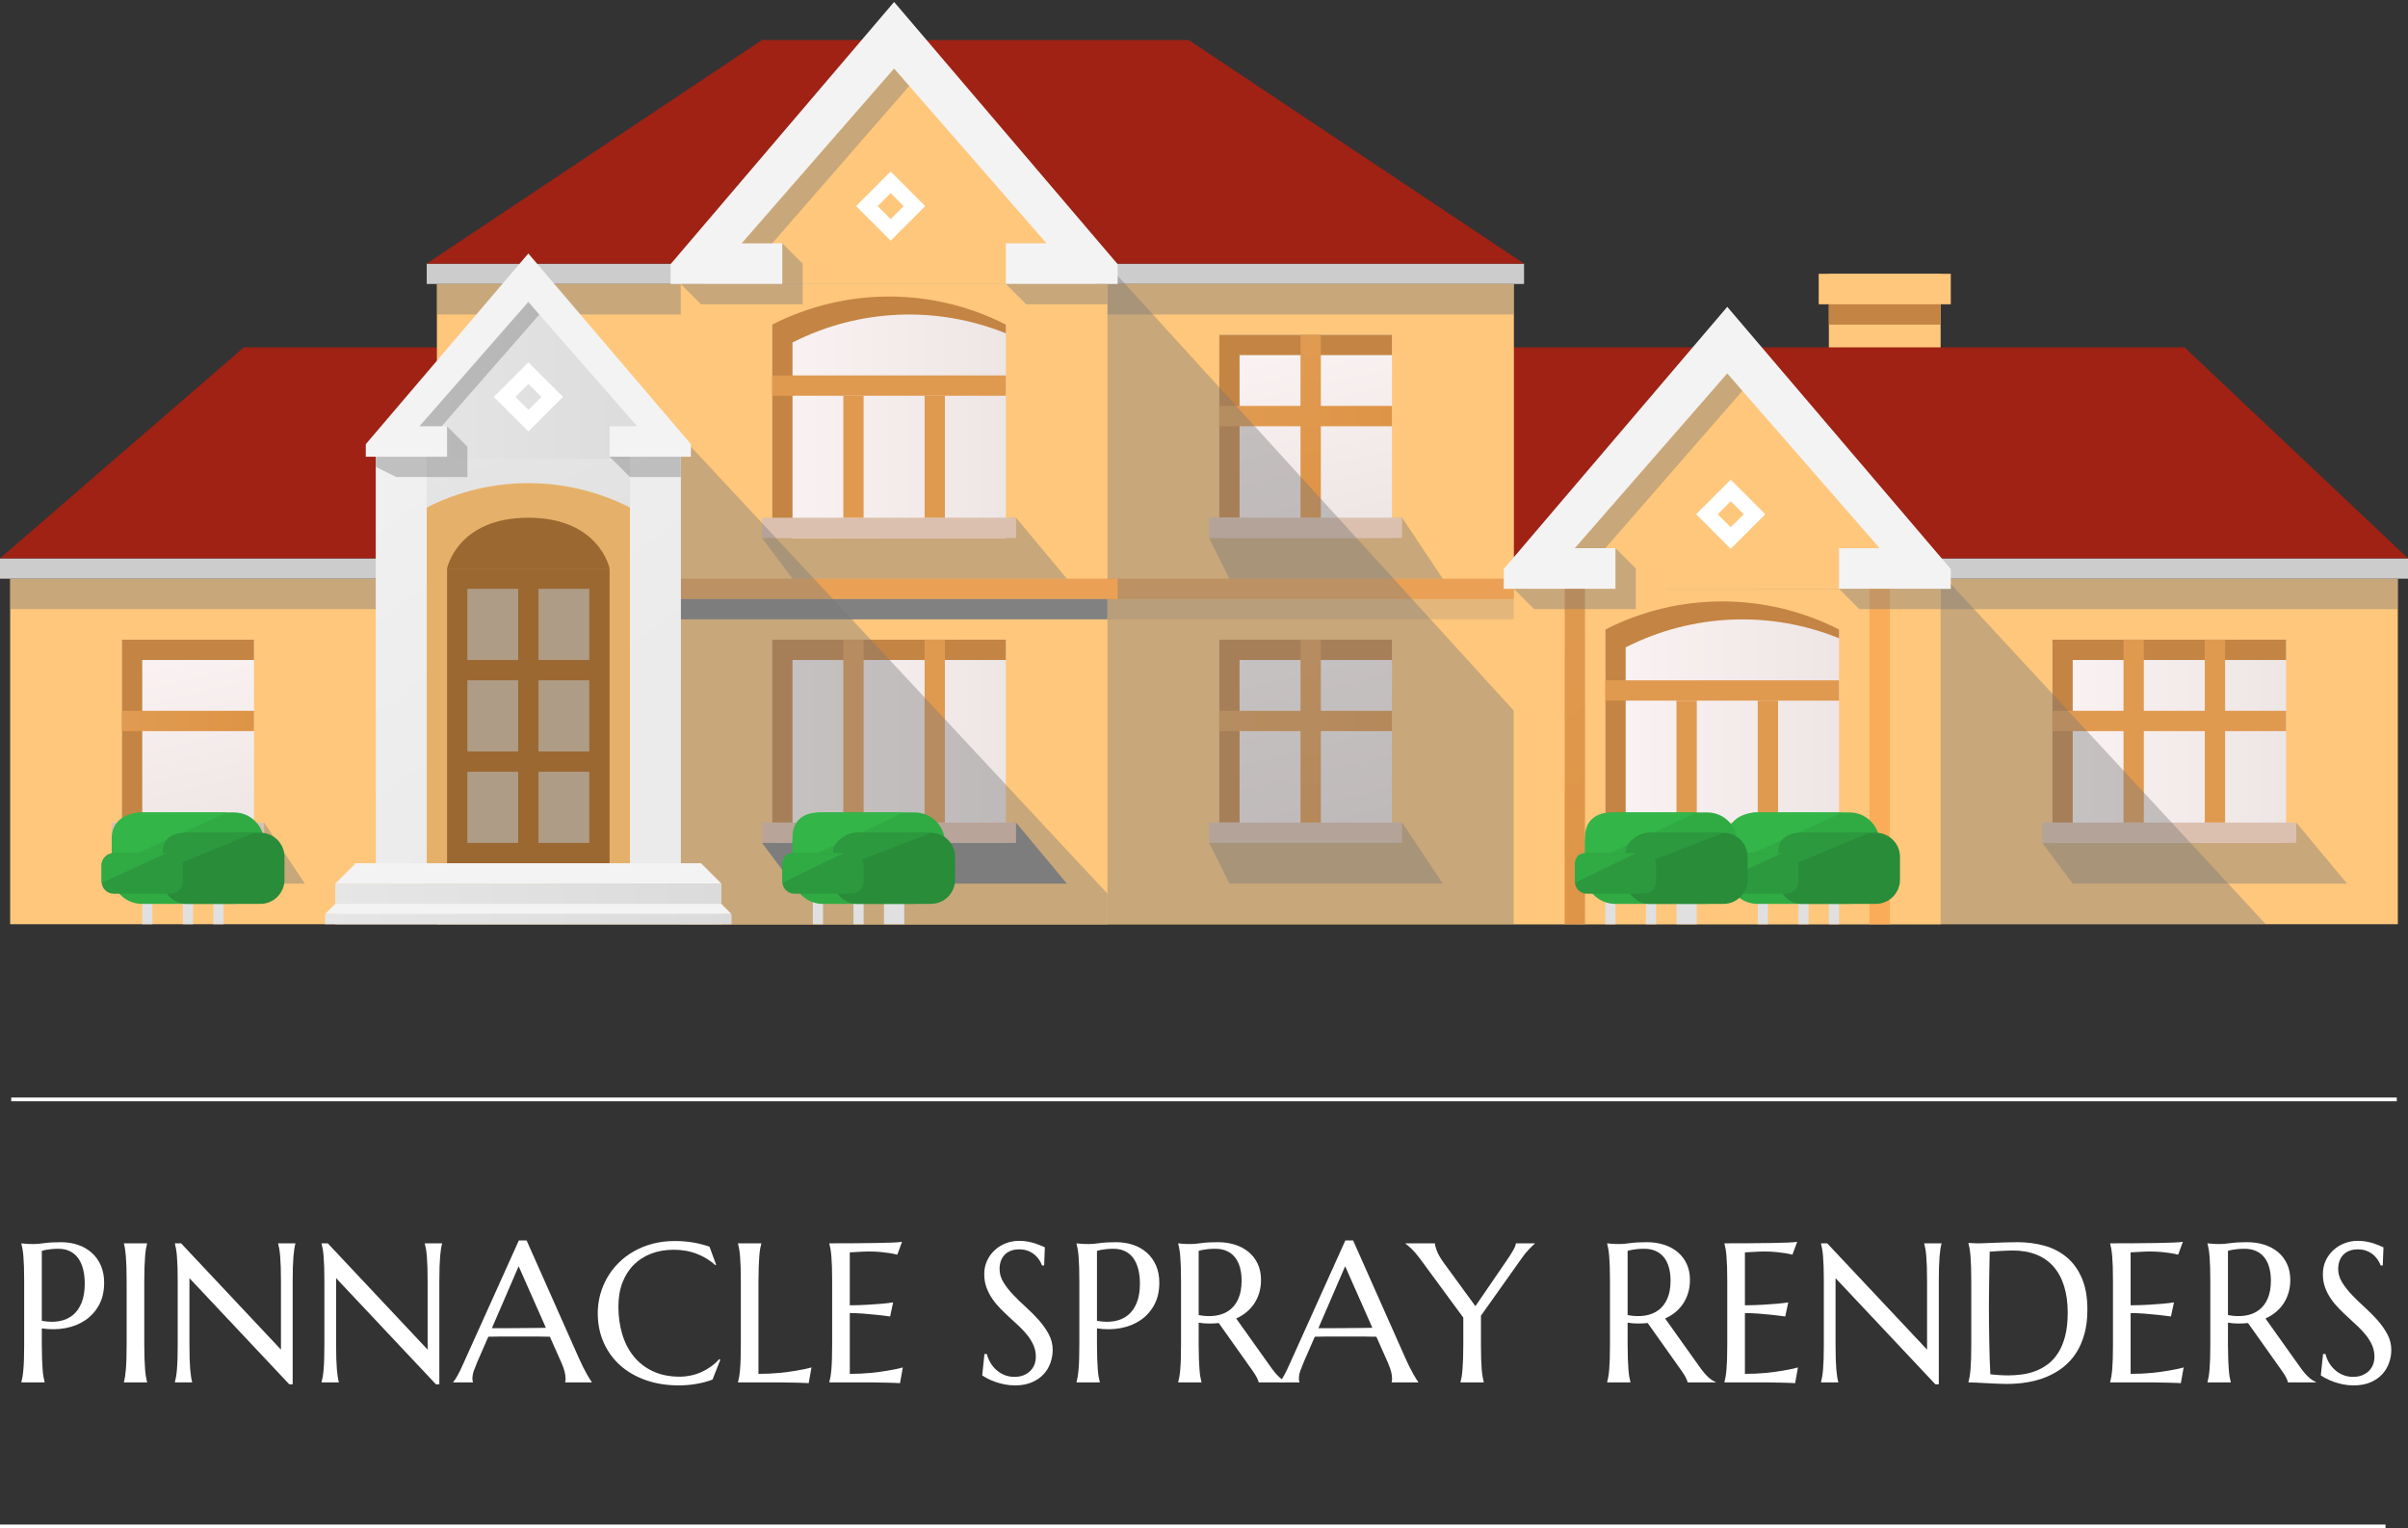 <?xml version="1.0" encoding="utf-8"?>
<!-- Generator: Adobe Illustrator 15.0.2, SVG Export Plug-In  -->
<!DOCTYPE svg PUBLIC "-//W3C//DTD SVG 1.1//EN" "http://www.w3.org/Graphics/SVG/1.1/DTD/svg11.dtd">
<svg version="1.1"
	 xmlns="http://www.w3.org/2000/svg" xmlns:xlink="http://www.w3.org/1999/xlink" xmlns:a="http://ns.adobe.com/AdobeSVGViewerExtensions/3.0/"
	 x="0px" y="0px" width="643px" height="408px" viewBox="72 53 643 408" enable-background="new 72 53 643 408"
	 xml:space="preserve">
<rect x="72" y="53" width="643" height="408" fill="#333333" stroke="none"/>
<defs>
</defs>
<rect x="1" y="1" display="none" fill="#CCCCCC" stroke="#FFFFFF" stroke-width="2" stroke-miterlimit="10" width="800" height="567"/>
<rect x="560.354" y="126.094" fill="#FEC77C" width="29.844" height="40.696"/>
<rect x="557.642" y="126.094" fill="#FEC77C" width="35.27" height="8.139"/>
<rect x="560.354" y="134.233" fill="#C48443" width="29.844" height="5.426"/>
<rect x="74.713" y="207.486" fill="#FEC77C" width="637.574" height="92.244"/>
<rect x="72" y="202.061" fill="#CCCCCC" width="643" height="5.426"/>
<polygon fill="#9F2214" points="715,202.061 72,202.061 137.114,145.734 655.313,145.734 "/>
<polygon opacity="0.4" fill="#7A7A7A" points="259.203,212.912 242.924,212.912 232.072,215.625 74.713,215.625 74.713,207.486 
	232.072,207.486 232.072,207.486 253.776,207.486 253.776,199.347 259.203,204.773 "/>
<rect x="516.945" y="207.486" opacity="0.4" fill="#7A7A7A" width="195.342" height="8.139"/>
<rect x="185.949" y="123.381" fill="#CCCCCC" width="293.013" height="5.426"/>
<rect x="188.663" y="128.807" fill="#FEC77C" width="287.586" height="170.923"/>
<polygon fill="#9F2214" points="478.962,123.381 185.949,123.381 275.481,63.693 389.43,63.693 "/>
<polygon opacity="0.4" fill="#7A7A7A" points="188.663,128.807 362.3,128.807 362.3,128.807 476.249,128.807 476.249,136.946 
	362.3,136.946 351.447,134.233 253.776,136.946 188.663,136.946 "/>
<rect x="362.3" y="207.486" fill="#EAA155" width="116.662" height="5.426"/>
<rect x="359.586" y="212.912" opacity="0.2" fill="#7A7A7A" width="116.663" height="5.427"/>
<linearGradient id="SVGID_1_" gradientUnits="userSpaceOnUse" x1="414.322" y1="142.82" x2="427.047" y2="196.64">
	<stop  offset="0" style="stop-color:#FBF3F3"/>
	<stop  offset="1" style="stop-color:#EEE5E5"/>
</linearGradient>
<rect x="397.569" y="142.372" fill="url(#SVGID_1_)" width="46.123" height="54.262"/>
<polygon opacity="0.4" fill="#7A7A7A" points="394.856,196.634 400.282,207.486 457.258,207.486 446.405,191.208 "/>
<polygon fill="#C48443" points="443.692,142.372 402.996,142.372 397.569,142.372 397.569,147.798 397.569,191.208 402.996,191.208 
	402.996,147.798 443.692,147.798 "/>
<rect x="394.856" y="191.208" fill="#DBC0AF" width="51.549" height="5.426"/>
<linearGradient id="SVGID_2_" gradientUnits="userSpaceOnUse" x1="397.569" y1="164.077" x2="443.692" y2="164.077">
	<stop  offset="0" style="stop-color:#E09B52"/>
	<stop  offset="1" style="stop-color:#DE9446"/>
</linearGradient>
<rect x="397.569" y="161.364" fill="url(#SVGID_2_)" width="46.123" height="5.426"/>
<linearGradient id="SVGID_3_" gradientUnits="userSpaceOnUse" x1="-913.628" y1="-667.987" x2="-864.792" y2="-667.987" gradientTransform="matrix(0 1 -1 0 -246 1056)">
	<stop  offset="0" style="stop-color:#E09B52"/>
	<stop  offset="1" style="stop-color:#DE9446"/>
</linearGradient>
<rect x="419.274" y="142.372" fill="url(#SVGID_3_)" width="5.426" height="48.836"/>
<linearGradient id="SVGID_4_" gradientUnits="userSpaceOnUse" x1="414.322" y1="224.212" x2="427.047" y2="278.032">
	<stop  offset="0" style="stop-color:#FBF3F3"/>
	<stop  offset="1" style="stop-color:#EEE5E5"/>
</linearGradient>
<rect x="397.569" y="223.765" fill="url(#SVGID_4_)" width="46.123" height="54.262"/>
<polygon opacity="0.4" fill="#7A7A7A" points="394.856,278.026 400.282,288.879 457.258,288.879 446.405,272.601 "/>
<polygon fill="#C48443" points="443.692,223.765 402.996,223.765 397.569,223.765 397.569,229.19 397.569,272.601 402.996,272.601 
	402.996,229.19 443.692,229.19 "/>
<rect x="394.856" y="272.601" fill="#DBC0AF" width="51.549" height="5.426"/>
<linearGradient id="SVGID_5_" gradientUnits="userSpaceOnUse" x1="397.569" y1="245.469" x2="443.692" y2="245.469">
	<stop  offset="0" style="stop-color:#E09B52"/>
	<stop  offset="1" style="stop-color:#DE9446"/>
</linearGradient>
<rect x="397.569" y="242.756" fill="url(#SVGID_5_)" width="46.123" height="5.427"/>
<linearGradient id="SVGID_6_" gradientUnits="userSpaceOnUse" x1="-832.235" y1="-667.987" x2="-783.399" y2="-667.987" gradientTransform="matrix(0 1 -1 0 -246 1056)">
	<stop  offset="0" style="stop-color:#E09B52"/>
	<stop  offset="1" style="stop-color:#DE9446"/>
</linearGradient>
<rect x="419.274" y="223.765" fill="url(#SVGID_6_)" width="5.426" height="48.836"/>
<polygon opacity="0.4" fill="#7A7A7A" points="365.013,120.667 476.249,242.756 476.249,299.73 365.013,299.73 "/>
<rect x="253.776" y="128.807" fill="#FEC77C" width="113.949" height="170.923"/>
<rect x="253.776" y="207.486" fill="#EAA155" width="116.663" height="5.426"/>
<rect x="251.063" y="212.912" fill="#818181" width="116.662" height="5.427"/>
<polygon fill="#FEC77C" points="259.203,128.807 365.013,128.807 310.751,69.119 "/>
<polygon fill="#F3F3F3" points="340.595,128.807 370.439,128.807 370.439,123.521 310.751,53.519 251.063,123.521 251.063,128.807 
	280.907,128.807 280.907,117.955 270.055,117.955 310.751,71.305 351.447,117.955 340.595,117.955 "/>
<polygon opacity="0.4" fill="#7A7A7A" points="270.055,117.955 278.194,117.955 314.773,75.96 310.751,71.305 "/>
<polygon opacity="0.4" fill="#7A7A7A" points="275.481,196.634 283.62,207.486 356.874,207.486 343.308,191.208 "/>
<linearGradient id="SVGID_7_" gradientUnits="userSpaceOnUse" x1="278.194" y1="165.297" x2="340.595" y2="165.297">
	<stop  offset="0" style="stop-color:#FBF3F3"/>
	<stop  offset="1" style="stop-color:#EEE5E5"/>
</linearGradient>
<path fill="url(#SVGID_7_)" d="M340.595,196.634c-20.8,0-41.601,0-62.4,0c0-18.991,0-37.983,0-56.975
	c20.107-7.599,42.293-7.599,62.4,0C340.595,158.651,340.595,177.643,340.595,196.634z"/>
<path fill="#C48443" d="M283.62,144.436c17.823-9.08,38.611-9.875,56.975-2.442c0-0.776,0-1.556,0-2.334
	c-19.601-9.989-42.8-9.989-62.4,0c0,18.992,0,37.983,0,56.975c1.81,0,3.616,0,5.426,0C283.62,179.234,283.62,161.835,283.62,144.436
	z"/>
<rect x="275.481" y="191.208" fill="#DBC0AF" width="67.827" height="5.426"/>
<rect x="278.194" y="153.225" fill="#E09A50" width="62.4" height="5.426"/>
<rect x="297.186" y="158.651" fill="#E09A50" width="5.426" height="32.557"/>
<rect x="318.89" y="158.651" fill="#E09A50" width="5.426" height="32.557"/>
<polygon fill="#818181" points="275.481,278.026 283.62,288.879 356.874,288.879 343.308,272.601 "/>
<linearGradient id="SVGID_8_" gradientUnits="userSpaceOnUse" x1="278.194" y1="250.895" x2="340.595" y2="250.895">
	<stop  offset="0" style="stop-color:#FBF3F3"/>
	<stop  offset="1" style="stop-color:#EEE5E5"/>
</linearGradient>
<rect x="278.194" y="223.765" fill="url(#SVGID_8_)" width="62.4" height="54.262"/>
<rect x="275.481" y="272.601" fill="#E2C2AE" width="67.827" height="5.426"/>
<polygon fill="#C48443" points="340.595,223.765 283.62,223.765 278.194,223.765 278.194,229.19 278.194,272.601 283.62,272.601 
	283.62,229.19 340.595,229.19 "/>
<rect x="297.186" y="223.765" fill="#E09A50" width="5.426" height="48.836"/>
<rect x="318.89" y="223.765" fill="#E09A50" width="5.426" height="48.836"/>
<polygon opacity="0.4" fill="#7A7A7A" points="617.329,278.026 625.469,288.879 698.722,288.879 685.156,272.601 "/>
<linearGradient id="SVGID_9_" gradientUnits="userSpaceOnUse" x1="620.042" y1="250.895" x2="682.443" y2="250.895">
	<stop  offset="0" style="stop-color:#FBF3F3"/>
	<stop  offset="1" style="stop-color:#EEE5E5"/>
</linearGradient>
<rect x="620.042" y="223.765" fill="url(#SVGID_9_)" width="62.401" height="54.262"/>
<rect x="617.329" y="272.601" fill="#DBC0AF" width="67.827" height="5.426"/>
<polygon fill="#C48443" points="682.443,223.765 625.469,223.765 620.042,223.765 620.042,229.19 620.042,272.601 625.469,272.601 
	625.469,229.19 682.443,229.19 "/>
<rect x="639.034" y="223.765" fill="#E09A50" width="5.426" height="48.836"/>
<rect x="620.042" y="242.756" fill="#E09A50" width="62.401" height="5.427"/>
<rect x="660.738" y="223.765" fill="#E09A50" width="5.426" height="48.836"/>
<polygon opacity="0.4" fill="#7A7A7A" points="253.776,128.807 259.203,134.233 286.333,134.233 286.333,123.381 280.907,117.955 
	280.907,128.807 "/>
<polygon opacity="0.4" fill="#7A7A7A" points="340.595,128.807 346.021,134.233 367.726,134.233 367.726,128.807 "/>
<polygon opacity="0.4" fill="#7A7A7A" points="541.363,299.73 541.363,153.225 677.017,299.73 "/>
<rect x="476.249" y="210.199" fill="#FEC77C" width="113.949" height="89.531"/>
<polygon fill="#FEC77C" points="481.675,210.199 587.485,210.199 533.224,150.512 "/>
<polygon fill="#F3F3F3" points="563.067,210.199 592.911,210.199 592.911,204.914 533.224,134.911 473.536,204.914 473.536,210.199 
	503.38,210.199 503.38,199.347 492.527,199.347 533.224,152.697 573.92,199.347 563.067,199.347 "/>
<linearGradient id="SVGID_10_" gradientUnits="userSpaceOnUse" x1="455.508" y1="206.138" x2="518.189" y2="288.812">
	<stop  offset="0" style="stop-color:#E09B52"/>
	<stop  offset="1" style="stop-color:#DE9446"/>
</linearGradient>
<rect x="489.814" y="210.199" fill="url(#SVGID_10_)" width="5.426" height="89.531"/>
<rect x="571.207" y="210.199" fill="#FAAC59" width="5.426" height="89.531"/>
<polygon opacity="0.4" fill="#7A7A7A" points="497.953,278.026 506.093,288.879 579.346,288.879 565.78,272.601 "/>
<polygon opacity="0.4" fill="#7A7A7A" points="492.527,199.347 500.667,199.347 537.245,157.353 533.224,152.697 "/>
<linearGradient id="SVGID_11_" gradientUnits="userSpaceOnUse" x1="500.667" y1="246.69" x2="563.067" y2="246.69">
	<stop  offset="0" style="stop-color:#FBF3F3"/>
	<stop  offset="1" style="stop-color:#EEE5E5"/>
</linearGradient>
<path fill="url(#SVGID_11_)" d="M563.067,278.026c-20.799,0-41.603,0-62.4,0c0-18.991,0-37.983,0-56.975
	c20.106-7.599,42.294-7.599,62.4,0C563.067,240.043,563.067,259.035,563.067,278.026z"/>
<path fill="#C48443" d="M506.093,225.829c17.823-9.08,38.611-9.875,56.975-2.443c0-0.776,0-1.556,0-2.334
	c-19.601-9.988-42.8-9.988-62.4,0c0,18.991,0,37.983,0,56.975c1.81,0,3.616,0,5.426,0
	C506.093,260.627,506.093,243.228,506.093,225.829z"/>
<rect x="497.953" y="272.601" fill="#DBC0AF" width="67.827" height="5.426"/>
<rect x="500.667" y="234.617" fill="#E09A50" width="62.4" height="5.426"/>
<rect x="519.658" y="240.043" fill="#E09A50" width="5.426" height="32.558"/>
<rect x="541.363" y="240.043" fill="#E09A50" width="5.426" height="32.558"/>
<polygon opacity="0.4" fill="#7A7A7A" points="476.249,210.199 481.675,215.625 508.806,215.625 508.806,204.773 503.38,199.347 
	503.38,210.199 "/>
<polygon opacity="0.4" fill="#7A7A7A" points="563.067,210.199 568.494,215.625 590.198,215.625 590.198,210.199 "/>
<polygon opacity="0.4" fill="#7A7A7A" points="218.845,131.859 367.726,291.592 367.726,299.73 218.506,299.73 "/>
<linearGradient id="SVGID_12_" gradientUnits="userSpaceOnUse" x1="190.269" y1="165.127" x2="229.285" y2="271.334">
	<stop  offset="0" style="stop-color:#E6E6E6"/>
	<stop  offset="1" style="stop-color:#DBDBDB"/>
</linearGradient>
<rect x="172.384" y="170.989" fill="url(#SVGID_12_)" width="81.393" height="112.463"/>
<linearGradient id="SVGID_13_" gradientUnits="userSpaceOnUse" x1="175.097" y1="152.16" x2="251.064" y2="152.16">
	<stop  offset="0" style="stop-color:#E6E6E6"/>
	<stop  offset="1" style="stop-color:#DBDBDB"/>
</linearGradient>
<polygon fill="url(#SVGID_13_)" points="175.097,175.512 251.063,175.512 213.08,128.807 "/>
<path fill="#FEC77C" d="M240.211,283.452c-18.087,0-36.175,0-54.262,0c0-31.653,0-63.304,0-94.957
	c17.044-8.686,37.218-8.686,54.262,0C240.211,220.148,240.211,251.799,240.211,283.452z"/>
<polygon fill="#F3F3F3" points="234.785,174.929 256.489,174.929 256.489,171.578 213.08,120.667 169.671,171.578 169.671,174.929 
	191.375,174.929 191.375,166.79 184.019,166.79 213.08,133.603 242.143,166.79 234.785,166.79 "/>
<polygon opacity="0.4" fill="#7A7A7A" points="184.019,166.79 189.915,166.79 216.005,136.988 213.08,133.603 "/>
<rect x="191.375" y="204.773" fill="#A8713A" width="43.409" height="78.679"/>
<rect x="196.802" y="210.199" fill="#BDAE9D" width="13.565" height="18.991"/>
<rect x="215.793" y="210.199" fill="#BDAE9D" width="13.565" height="18.991"/>
<rect x="196.802" y="234.617" fill="#BDAE9D" width="13.565" height="18.991"/>
<rect x="215.793" y="234.617" fill="#BDAE9D" width="13.565" height="18.991"/>
<rect x="196.802" y="259.035" fill="#BDAE9D" width="13.565" height="18.991"/>
<rect x="215.793" y="259.035" fill="#BDAE9D" width="13.565" height="18.991"/>
<linearGradient id="SVGID_14_" gradientUnits="userSpaceOnUse" x1="132.201" y1="167.244" x2="211.724" y2="272.133">
	<stop  offset="0" style="stop-color:#F2F2F2"/>
	<stop  offset="1" style="stop-color:#EBEBEB"/>
</linearGradient>
<rect x="172.384" y="174.929" fill="url(#SVGID_14_)" width="13.565" height="108.523"/>
<polygon opacity="0.4" fill="#7A7A7A" points="172.384,174.929 180.523,174.929 191.375,174.929 191.375,166.79 196.802,172.216 
	196.802,180.355 177.81,180.355 172.384,177.643 "/>
<linearGradient id="SVGID_15_" gradientUnits="userSpaceOnUse" x1="168.868" y1="126.144" x2="248.388" y2="231.03">
	<stop  offset="0" style="stop-color:#F2F2F2"/>
	<stop  offset="1" style="stop-color:#EBEBEB"/>
</linearGradient>
<rect x="240.211" y="174.929" fill="url(#SVGID_15_)" width="13.565" height="108.523"/>
<linearGradient id="SVGID_16_" gradientUnits="userSpaceOnUse" x1="161.532" y1="294.305" x2="264.629" y2="294.305">
	<stop  offset="0" style="stop-color:#E6E6E6"/>
	<stop  offset="1" style="stop-color:#DBDBDB"/>
</linearGradient>
<rect x="161.532" y="288.879" fill="url(#SVGID_16_)" width="103.097" height="10.852"/>
<polygon fill="#F3F3F3" points="264.629,288.879 161.532,288.879 166.958,283.452 259.203,283.452 "/>
<polygon fill="#F3F3F3" points="267.342,297.018 158.818,297.018 161.532,294.305 264.629,294.305 "/>
<linearGradient id="SVGID_17_" gradientUnits="userSpaceOnUse" x1="158.818" y1="298.374" x2="267.342" y2="298.374">
	<stop  offset="0" style="stop-color:#E6E6E6"/>
	<stop  offset="1" style="stop-color:#DBDBDB"/>
</linearGradient>
<rect x="158.818" y="297.018" fill="url(#SVGID_17_)" width="108.523" height="2.713"/>
<path fill="#FFFFFF" d="M213.099,168.181l-9.228-9.229l9.228-9.225l9.227,9.225L213.099,168.181z M209.625,158.953l3.474,3.474
	l3.472-3.474l-3.472-3.471L209.625,158.953z"/>
<polygon opacity="0.4" fill="#7A7A7A" points="234.785,174.929 240.211,180.355 253.776,180.355 253.776,174.929 "/>
<path fill="#A8713A" d="M191.375,204.773h43.409c0,0-2.713-13.565-21.705-13.565S191.375,204.773,191.375,204.773z"/>
<linearGradient id="SVGID_18_" gradientUnits="userSpaceOnUse" x1="116.132" y1="225.263" x2="128.356" y2="276.964">
	<stop  offset="0" style="stop-color:#FBF3F3"/>
	<stop  offset="1" style="stop-color:#EEE5E5"/>
</linearGradient>
<rect x="104.557" y="223.765" fill="url(#SVGID_18_)" width="35.27" height="54.262"/>
<polygon opacity="0.4" fill="#7A7A7A" points="101.844,278.026 107.27,288.879 153.393,288.879 142.54,272.601 "/>
<polygon fill="#C48443" points="139.827,223.765 109.983,223.765 104.557,223.765 104.557,229.19 104.557,272.601 109.983,272.601 
	109.983,229.19 139.827,229.19 "/>
<rect x="101.844" y="272.601" fill="#DBC0AF" width="40.696" height="5.426"/>
<linearGradient id="SVGID_19_" gradientUnits="userSpaceOnUse" x1="104.557" y1="245.469" x2="139.827" y2="245.469">
	<stop  offset="0" style="stop-color:#E09B52"/>
	<stop  offset="1" style="stop-color:#DE9446"/>
</linearGradient>
<rect x="104.557" y="242.756" fill="url(#SVGID_19_)" width="35.27" height="5.427"/>
<path fill="#FFFFFF" d="M309.828,117.252l-9.227-9.226l9.227-9.228l9.227,9.228L309.828,117.252z M306.355,108.027l3.472,3.471
	l3.472-3.471l-3.472-3.474L306.355,108.027z"/>
<path fill="#FFFFFF" d="M534.146,199.512l-9.226-9.229l9.226-9.226l9.229,9.226L534.146,199.512z M530.675,190.283l3.471,3.474
	l3.474-3.474l-3.474-3.471L530.675,190.283z"/>
<rect x="299.899" y="280.739" fill="#E0E0E0" width="2.713" height="18.991"/>
<rect x="289.046" y="280.739" fill="#E0E0E0" width="2.713" height="18.991"/>
<rect x="308.038" y="280.739" fill="#E0E0E0" width="5.426" height="18.991"/>
<path fill="#30AB44" d="M324.316,286.24c0,4.453-3.611,8.064-8.066,8.064h-24.563c-4.455,0-8.066-3.611-8.066-8.064v-8.288
	c0-4.454,3.611-8.065,8.066-8.065h24.563c4.455,0,8.066,3.611,8.066,8.065V286.24z"/>
<path fill="#33B548" d="M283.62,283.855v-7.26c0-4.436,2.762-6.709,7.199-6.709h22.584L283.62,283.855z"/>
<path fill="#288C39" d="M327.029,287.851c0,3.566-2.889,6.454-6.453,6.454h-19.651c-3.563,0-6.453-2.888-6.453-6.454v-6.086
	c0-3.563,2.889-6.451,6.453-6.451h19.651c3.563,0,6.453,2.888,6.453,6.451V287.851z"/>
<path fill="#2C993E" d="M294.473,285.469v-4.838c0-3.551,4.089-5.317,7.638-5.317h18.552L294.473,285.469z"/>
<path fill="#2C993E" d="M302.612,288.364c0,1.783-1.444,3.228-3.226,3.228h-15.253c-1.782,0-3.226-1.444-3.226-3.228v-4.397
	c0-1.783,1.444-3.228,3.226-3.228h15.253c1.782,0,3.226,1.444,3.226,3.228V288.364z"/>
<path fill="#30AB44" d="M280.907,288.696v-4.841c0-1.775,0.878-3.116,2.652-3.116h13.713L280.907,288.696z"/>
<rect x="552.215" y="280.739" fill="#E0E0E0" width="2.714" height="18.991"/>
<rect x="541.363" y="280.739" fill="#E0E0E0" width="2.713" height="18.991"/>
<rect x="560.354" y="280.739" fill="#E0E0E0" width="2.713" height="18.991"/>
<path fill="#30AB44" d="M573.92,286.24c0,4.453-3.611,8.064-8.065,8.064h-24.565c-4.454,0-8.065-3.611-8.065-8.064v-8.288
	c0-4.454,3.611-8.065,8.065-8.065h24.565c4.454,0,8.065,3.611,8.065,8.065V286.24z"/>
<path fill="#33B548" d="M533.224,283.855v-7.26c0-4.436,3.805-6.709,8.242-6.709h22.585L533.224,283.855z"/>
<path fill="#288C39" d="M579.346,287.851c0,3.566-2.888,6.454-6.454,6.454h-19.648c-3.566,0-6.454-2.888-6.454-6.454v-6.086
	c0-3.563,2.888-6.451,6.454-6.451h19.648c3.566,0,6.454,2.888,6.454,6.451V287.851z"/>
<path fill="#2C993E" d="M546.789,285.469v-4.838c0-3.551,2.422-5.317,5.969-5.317h18.553L546.789,285.469z"/>
<path fill="#2C993E" d="M552.215,288.364c0,1.783-1.443,3.228-3.227,3.228h-15.251c-1.783,0-3.227-1.444-3.227-3.228v-4.397
	c0-1.783,1.443-3.228,3.227-3.228h15.251c1.783,0,3.227,1.444,3.227,3.228V288.364z"/>
<path fill="#30AB44" d="M530.511,288.696v-4.841c0-1.775,1.921-3.116,3.696-3.116h13.711L530.511,288.696z"/>
<rect x="511.519" y="280.739" fill="#E0E0E0" width="2.714" height="18.991"/>
<rect x="500.667" y="280.739" fill="#E0E0E0" width="2.713" height="18.991"/>
<rect x="519.658" y="280.739" fill="#E0E0E0" width="5.426" height="18.991"/>
<path fill="#30AB44" d="M535.937,286.24c0,4.453-3.611,8.064-8.064,8.064h-24.566c-4.454,0-8.065-3.611-8.065-8.064v-8.288
	c0-4.454,3.611-8.065,8.065-8.065h24.566c4.453,0,8.064,3.611,8.064,8.065V286.24z"/>
<path fill="#33B548" d="M495.24,283.855v-7.26c0-4.436,2.761-6.709,7.199-6.709h22.584L495.24,283.855z"/>
<path fill="#288C39" d="M538.649,287.851c0,3.566-2.888,6.454-6.454,6.454h-19.648c-3.566,0-6.454-2.888-6.454-6.454v-6.086
	c0-3.563,2.888-6.451,6.454-6.451h19.648c3.566,0,6.454,2.888,6.454,6.451V287.851z"/>
<path fill="#2C993E" d="M506.093,285.469v-4.838c0-3.551,4.091-5.317,7.639-5.317h18.552L506.093,285.469z"/>
<path fill="#2C993E" d="M514.232,288.364c0,1.783-1.444,3.228-3.228,3.228h-15.25c-1.783,0-3.228-1.444-3.228-3.228v-4.397
	c0-1.783,1.444-3.228,3.228-3.228h15.25c1.783,0,3.228,1.444,3.228,3.228V288.364z"/>
<path fill="#30AB44" d="M492.527,288.696v-4.841c0-1.775,0.88-3.116,2.652-3.116h13.711L492.527,288.696z"/>
<rect x="120.835" y="280.739" fill="#E0E0E0" width="2.713" height="18.991"/>
<rect x="109.983" y="280.739" fill="#E0E0E0" width="2.713" height="18.991"/>
<rect x="128.975" y="280.739" fill="#E0E0E0" width="2.713" height="18.991"/>
<path fill="#30AB44" d="M142.54,286.24c0,4.453-3.611,8.064-8.066,8.064H109.91c-4.455,0-8.066-3.611-8.066-8.064v-8.288
	c0-4.454,3.611-8.065,8.066-8.065h24.563c4.455,0,8.066,3.611,8.066,8.065V286.24z"/>
<path fill="#33B548" d="M101.844,283.855v-7.26c0-4.436,3.806-6.709,8.243-6.709h22.584L101.844,283.855z"/>
<path fill="#288C39" d="M147.966,287.851c0,3.566-2.889,6.454-6.453,6.454h-19.651c-3.564,0-6.453-2.888-6.453-6.454v-6.086
	c0-3.563,2.889-6.451,6.453-6.451h19.651c3.564,0,6.453,2.888,6.453,6.451V287.851z"/>
<path fill="#2C993E" d="M115.409,285.469v-4.838c0-3.551,2.42-5.317,5.969-5.317h18.552L115.409,285.469z"/>
<path fill="#2C993E" d="M120.835,288.364c0,1.783-1.444,3.228-3.226,3.228h-15.253c-1.782,0-3.226-1.444-3.226-3.228v-4.397
	c0-1.783,1.444-3.228,3.226-3.228h15.253c1.782,0,3.226,1.444,3.226,3.228V288.364z"/>
<path fill="#30AB44" d="M99.131,288.696v-4.841c0-1.775,1.921-3.116,3.696-3.116h13.712L99.131,288.696z"/>
<path opacity="0.15" fill="#5A3B00" d="M240.211,283.452c-18.087,0-36.175,0-54.262,0c0-31.653,0-63.304,0-94.957
	c17.044-8.686,37.218-8.686,54.262,0C240.211,220.148,240.211,251.799,240.211,283.452z"/>
<path fill="#FFFFFF" d="M77.703,384.928c0.345,0.034,0.708,0.069,1.087,0.104c0.328,0.034,0.695,0.056,1.1,0.064
	s0.824,0.013,1.255,0.013c0.673,0,1.583-0.081,2.731-0.246c1.147-0.163,2.61-0.245,4.388-0.245c1.657,0,3.188,0.241,4.595,0.725
	c1.406,0.483,2.627,1.19,3.663,2.122c1.035,0.933,1.842,2.067,2.42,3.404c0.578,1.338,0.867,2.86,0.867,4.568
	c0,2.296-0.458,4.28-1.372,5.954c-0.915,1.674-2.14,3.028-3.676,4.063c-1.536,1.035-3.305,1.739-5.306,2.109
	c-2.002,0.372-4.099,0.394-6.291,0.065v4.297c0,1.467,0.021,2.748,0.065,3.844c0.043,1.096,0.095,2.041,0.155,2.834
	c0.06,0.794,0.138,1.459,0.233,1.993c0.095,0.535,0.194,0.983,0.298,1.347v0.104h-6.212v-0.104c0.104-0.363,0.203-0.812,0.297-1.347
	c0.095-0.534,0.177-1.199,0.246-1.993c0.069-0.793,0.121-1.738,0.155-2.834s0.052-2.377,0.052-3.844v-16.852
	c0-1.467-0.017-2.748-0.052-3.844s-0.086-2.045-0.155-2.848c-0.069-0.802-0.151-1.471-0.246-2.006
	c-0.095-0.534-0.194-0.983-0.297-1.346V384.928z M83.164,405.609c1.691,0.311,3.24,0.341,4.646,0.091
	c1.406-0.25,2.615-0.785,3.624-1.604s1.794-1.929,2.355-3.326c0.561-1.398,0.841-3.106,0.841-5.126c0-1.397-0.147-2.67-0.44-3.817
	c-0.294-1.147-0.729-2.123-1.307-2.926c-0.579-0.802-1.307-1.423-2.188-1.863c-0.88-0.44-1.907-0.66-3.08-0.66
	c-0.742,0-1.39,0.03-1.941,0.091c-0.553,0.061-1.019,0.125-1.398,0.194c-0.449,0.086-0.82,0.181-1.113,0.284V405.609z"/>
<path fill="#FFFFFF" d="M105.089,421.943c0.104-0.363,0.198-0.812,0.285-1.347c0.086-0.534,0.164-1.199,0.233-1.993
	c0.069-0.793,0.121-1.738,0.155-2.834s0.052-2.377,0.052-3.844v-16.852c0-1.467-0.017-2.748-0.052-3.844s-0.086-2.045-0.155-2.848
	c-0.069-0.802-0.147-1.471-0.233-2.006c-0.086-0.534-0.181-0.983-0.285-1.346v-0.104h6.187v0.104
	c-0.104,0.362-0.203,0.812-0.298,1.346c-0.095,0.535-0.172,1.204-0.233,2.006c-0.061,0.803-0.112,1.752-0.155,2.848
	c-0.043,1.096-0.064,2.377-0.064,3.844v16.852c0,1.467,0.021,2.748,0.064,3.844c0.043,1.096,0.095,2.041,0.155,2.834
	c0.061,0.794,0.138,1.459,0.233,1.993c0.095,0.535,0.194,0.983,0.298,1.347v0.104h-6.187V421.943z"/>
<path fill="#FFFFFF" d="M120.361,384.928l26.662,28.369v-18.223c0-1.467-0.018-2.748-0.052-3.844s-0.086-2.045-0.155-2.848
	c-0.069-0.802-0.151-1.471-0.246-2.006c-0.095-0.534-0.194-0.983-0.298-1.346v-0.104h4.607v0.104
	c-0.104,0.362-0.198,0.812-0.285,1.346c-0.086,0.535-0.164,1.204-0.233,2.006c-0.069,0.803-0.121,1.752-0.155,2.848
	c-0.035,1.096-0.052,2.377-0.052,3.844v27.49h-0.906l-26.662-28.345v17.706c0,1.467,0.017,2.748,0.052,3.844
	c0.034,1.096,0.086,2.041,0.155,2.834c0.069,0.794,0.146,1.459,0.233,1.993c0.086,0.535,0.181,0.983,0.285,1.347v0.104h-4.607
	v-0.104c0.104-0.363,0.203-0.812,0.297-1.347c0.095-0.534,0.177-1.199,0.246-1.993c0.069-0.793,0.121-1.738,0.155-2.834
	c0.034-1.096,0.052-2.377,0.052-3.844v-16.852c0-1.467-0.018-2.748-0.052-3.844c-0.035-1.096-0.086-2.045-0.155-2.848
	c-0.069-0.802-0.151-1.471-0.246-2.006c-0.095-0.534-0.194-0.983-0.297-1.346v-0.104H120.361z"/>
<path fill="#FFFFFF" d="M159.525,384.928l26.662,28.369v-18.223c0-1.467-0.018-2.748-0.052-3.844s-0.086-2.045-0.155-2.848
	c-0.069-0.802-0.151-1.471-0.246-2.006c-0.095-0.534-0.194-0.983-0.298-1.346v-0.104h4.607v0.104
	c-0.104,0.362-0.198,0.812-0.285,1.346c-0.086,0.535-0.164,1.204-0.233,2.006c-0.069,0.803-0.121,1.752-0.155,2.848
	c-0.035,1.096-0.052,2.377-0.052,3.844v27.49h-0.906l-26.662-28.345v17.706c0,1.467,0.017,2.748,0.052,3.844
	c0.034,1.096,0.086,2.041,0.155,2.834c0.069,0.794,0.146,1.459,0.233,1.993c0.086,0.535,0.181,0.983,0.285,1.347v0.104h-4.607
	v-0.104c0.104-0.363,0.203-0.812,0.297-1.347c0.095-0.534,0.177-1.199,0.246-1.993c0.069-0.793,0.121-1.738,0.155-2.834
	c0.034-1.096,0.052-2.377,0.052-3.844v-16.852c0-1.467-0.018-2.748-0.052-3.844c-0.035-1.096-0.086-2.045-0.155-2.848
	c-0.069-0.802-0.151-1.471-0.246-2.006c-0.095-0.534-0.194-0.983-0.297-1.346v-0.104H159.525z"/>
<path fill="#FFFFFF" d="M222.917,422.047v-0.104c0.035-0.086,0.061-0.217,0.078-0.389s0.026-0.328,0.026-0.466
	c0-0.535-0.073-1.126-0.22-1.773c-0.147-0.647-0.427-1.454-0.841-2.421l-3.132-7.04c-0.966-0.034-2.252-0.052-3.857-0.052
	c-1.604,0-3.339,0-5.203,0c-1.363,0-2.679,0-3.948,0c-1.268,0-2.412,0.018-3.43,0.052l-2.977,6.833
	c-0.259,0.639-0.535,1.338-0.829,2.098s-0.44,1.527-0.44,2.304c0,0.224,0.017,0.409,0.052,0.556
	c0.035,0.147,0.069,0.246,0.104,0.299v0.104h-5.28v-0.104c0.311-0.328,0.699-0.91,1.165-1.748c0.466-0.836,0.975-1.885,1.527-3.145
	l14.832-32.899h2.071l14.056,31.631c0.328,0.742,0.668,1.462,1.022,2.161c0.354,0.699,0.686,1.324,0.997,1.877
	s0.586,1.019,0.829,1.398c0.241,0.379,0.405,0.621,0.492,0.725v0.104H222.917z M206.144,407.576c1,0,2.028-0.004,3.081-0.013
	c1.052-0.009,2.083-0.017,3.093-0.026c1.009-0.008,1.98-0.016,2.912-0.025c0.932-0.008,1.777-0.021,2.537-0.039l-7.274-16.437
	l-7.144,16.54H206.144z"/>
<path fill="#FFFFFF" d="M263.22,390.622l-0.233,0.104c-1.346-1.242-2.964-2.234-4.854-2.977c-1.889-0.742-3.965-1.113-6.225-1.113
	c-2.174,0-4.167,0.341-5.979,1.022s-3.37,1.67-4.672,2.964c-1.303,1.294-2.316,2.882-3.042,4.763
	c-0.725,1.882-1.087,4.021-1.087,6.42c0,2.64,0.345,5.104,1.035,7.39c0.69,2.287,1.717,4.267,3.081,5.94
	c1.363,1.674,3.067,2.99,5.112,3.947c2.045,0.959,4.43,1.438,7.157,1.438c0.983,0,1.967-0.104,2.951-0.311
	c0.984-0.207,1.929-0.514,2.834-0.92c0.906-0.404,1.76-0.896,2.563-1.475c0.803-0.578,1.531-1.238,2.188-1.98l0.285,0.182
	l-2.071,5.28c-1.294,0.501-2.722,0.884-4.284,1.151s-3.136,0.401-4.724,0.401c-3.193,0-6.114-0.462-8.762-1.385
	c-2.649-0.923-4.927-2.229-6.834-3.921s-3.391-3.724-4.452-6.097c-1.061-2.372-1.592-5.009-1.592-7.907
	c0-1.64,0.211-3.253,0.634-4.841c0.422-1.588,1.04-3.098,1.851-4.53c0.811-1.432,1.812-2.747,3.003-3.947
	c1.19-1.199,2.549-2.239,4.077-3.119s3.21-1.565,5.048-2.058s3.826-0.737,5.966-0.737c3.33,0,6.419,0.509,9.267,1.526
	L263.22,390.622z"/>
<path fill="#FFFFFF" d="M274.532,419.769c2.036,0,3.909-0.087,5.617-0.259s3.201-0.371,4.478-0.596
	c1.484-0.241,2.839-0.525,4.064-0.854l-0.75,4.193c-0.207-0.018-0.518-0.035-0.932-0.053c-0.415-0.018-0.876-0.034-1.385-0.051
	c-0.509-0.018-1.044-0.031-1.604-0.039c-0.561-0.01-1.092-0.018-1.592-0.025c-0.5-0.01-0.945-0.018-1.333-0.026
	s-0.669-0.013-0.841-0.013H269.07v-0.104c0.104-0.363,0.203-0.812,0.297-1.347c0.095-0.534,0.177-1.199,0.246-1.993
	c0.069-0.793,0.121-1.738,0.155-2.834s0.052-2.377,0.052-3.844v-16.852c0-1.467-0.017-2.748-0.052-3.844s-0.086-2.045-0.155-2.848
	c-0.069-0.802-0.151-1.471-0.246-2.006c-0.095-0.534-0.194-0.983-0.297-1.346v-0.104h6.212v0.104
	c-0.104,0.362-0.203,0.812-0.298,1.346c-0.095,0.535-0.173,1.204-0.233,2.006c-0.061,0.803-0.112,1.752-0.155,2.848
	c-0.043,1.096-0.065,2.377-0.065,3.844V419.769z"/>
<path fill="#FFFFFF" d="M299.886,384.901c2.131-0.017,4.085-0.039,5.863-0.064c1.777-0.026,3.296-0.064,4.556-0.116
	c1.259-0.052,2.114-0.121,2.563-0.207l-1.268,3.442c-0.57-0.155-1.234-0.293-1.993-0.414c-0.656-0.104-1.454-0.203-2.395-0.298
	c-0.941-0.095-2.023-0.143-3.249-0.143c-0.414,0-0.911,0.013-1.488,0.039c-0.579,0.025-1.135,0.057-1.67,0.091
	c-0.621,0.034-1.251,0.069-1.89,0.104v14.133c1.777-0.017,3.382-0.068,4.815-0.155c1.432-0.086,2.648-0.172,3.65-0.259
	c1.173-0.104,2.208-0.224,3.106-0.362l-0.802,3.753c-1.191-0.155-2.407-0.302-3.65-0.439c-1.07-0.121-2.235-0.229-3.495-0.323
	s-2.468-0.143-3.624-0.143v16.229c2.036,0,3.909-0.087,5.617-0.259s3.201-0.371,4.478-0.596c1.484-0.241,2.839-0.525,4.064-0.854
	l-0.75,4.193c-0.207-0.018-0.518-0.035-0.932-0.053c-0.415-0.018-0.876-0.034-1.385-0.051c-0.509-0.018-1.044-0.031-1.604-0.039
	c-0.561-0.01-1.092-0.018-1.592-0.025c-0.5-0.01-0.945-0.018-1.333-0.026s-0.669-0.013-0.841-0.013h-11.182v-0.104
	c0.104-0.363,0.203-0.812,0.297-1.347c0.095-0.534,0.177-1.199,0.246-1.993c0.069-0.793,0.121-1.738,0.155-2.834
	s0.052-2.377,0.052-3.844v-16.852c0-1.467-0.017-2.748-0.052-3.844s-0.086-2.045-0.155-2.848c-0.069-0.802-0.151-1.471-0.246-2.006
	c-0.095-0.534-0.194-0.983-0.297-1.346v-0.104C295.611,384.928,297.755,384.919,299.886,384.901z"/>
<path fill="#FFFFFF" d="M350.815,390.829h-0.569c-0.138-0.396-0.358-0.845-0.66-1.346c-0.302-0.501-0.699-0.971-1.19-1.411
	c-0.492-0.439-1.087-0.807-1.786-1.1c-0.699-0.294-1.523-0.44-2.472-0.44c-0.846,0-1.596,0.13-2.252,0.389
	c-0.656,0.259-1.204,0.621-1.644,1.087c-0.44,0.466-0.772,1.019-0.997,1.656c-0.225,0.639-0.336,1.347-0.336,2.123
	c0,1.242,0.349,2.429,1.048,3.559c0.699,1.131,1.574,2.248,2.627,3.353s2.191,2.209,3.417,3.313
	c1.225,1.104,2.364,2.252,3.417,3.442c1.052,1.19,1.928,2.438,2.627,3.74c0.699,1.304,1.048,2.705,1.048,4.206
	c0,1.123-0.194,2.248-0.582,3.379c-0.389,1.13-0.988,2.145-1.799,3.041c-0.811,0.897-1.855,1.627-3.132,2.188
	c-1.277,0.561-2.796,0.841-4.556,0.841c-0.984,0-1.92-0.091-2.809-0.271c-0.889-0.181-1.708-0.405-2.459-0.673
	c-0.75-0.268-1.423-0.557-2.019-0.867c-0.595-0.311-1.083-0.596-1.462-0.854l0.596-5.721h0.647c0.189,0.812,0.5,1.583,0.932,2.317
	c0.431,0.733,0.962,1.381,1.592,1.941c0.629,0.561,1.35,1.009,2.161,1.346c0.811,0.336,1.7,0.504,2.666,0.504
	c0.88,0,1.67-0.133,2.369-0.4s1.298-0.639,1.799-1.113c0.5-0.475,0.884-1.039,1.152-1.695c0.267-0.656,0.401-1.372,0.401-2.148
	c0-1.088-0.198-2.092-0.595-3.016s-0.919-1.799-1.566-2.627c-0.647-0.828-1.381-1.631-2.2-2.408
	c-0.82-0.776-1.661-1.557-2.524-2.342c-0.863-0.785-1.705-1.592-2.524-2.421c-0.82-0.828-1.553-1.712-2.2-2.652
	s-1.169-1.95-1.566-3.029c-0.397-1.078-0.595-2.265-0.595-3.559c0-1.363,0.263-2.593,0.789-3.688s1.225-2.032,2.097-2.809
	c0.872-0.777,1.859-1.372,2.964-1.786s2.243-0.621,3.417-0.621c0.863,0,1.657,0.068,2.381,0.207
	c0.725,0.138,1.376,0.302,1.955,0.491c0.578,0.19,1.083,0.38,1.514,0.569c0.431,0.19,0.785,0.346,1.061,0.466L350.815,390.829z"/>
<path fill="#FFFFFF" d="M359.461,384.928c0.345,0.034,0.708,0.069,1.087,0.104c0.328,0.034,0.695,0.056,1.1,0.064
	s0.824,0.013,1.255,0.013c0.673,0,1.583-0.081,2.731-0.246c1.147-0.163,2.61-0.245,4.388-0.245c1.657,0,3.188,0.241,4.595,0.725
	c1.406,0.483,2.627,1.19,3.663,2.122c1.035,0.933,1.842,2.067,2.42,3.404c0.578,1.338,0.867,2.86,0.867,4.568
	c0,2.296-0.458,4.28-1.372,5.954c-0.915,1.674-2.14,3.028-3.676,4.063c-1.536,1.035-3.305,1.739-5.306,2.109
	c-2.002,0.372-4.099,0.394-6.291,0.065v4.297c0,1.467,0.021,2.748,0.065,3.844c0.043,1.096,0.095,2.041,0.155,2.834
	c0.06,0.794,0.138,1.459,0.233,1.993c0.095,0.535,0.194,0.983,0.298,1.347v0.104h-6.212v-0.104c0.104-0.363,0.203-0.812,0.297-1.347
	c0.095-0.534,0.177-1.199,0.246-1.993c0.069-0.793,0.121-1.738,0.155-2.834s0.052-2.377,0.052-3.844v-16.852
	c0-1.467-0.017-2.748-0.052-3.844s-0.086-2.045-0.155-2.848c-0.069-0.802-0.151-1.471-0.246-2.006
	c-0.095-0.534-0.194-0.983-0.297-1.346V384.928z M364.923,405.609c1.691,0.311,3.24,0.341,4.646,0.091
	c1.406-0.25,2.615-0.785,3.624-1.604s1.794-1.929,2.355-3.326c0.561-1.398,0.841-3.106,0.841-5.126c0-1.397-0.147-2.67-0.44-3.817
	c-0.294-1.147-0.729-2.123-1.307-2.926c-0.579-0.802-1.307-1.423-2.188-1.863c-0.88-0.44-1.907-0.66-3.08-0.66
	c-0.742,0-1.39,0.03-1.941,0.091c-0.553,0.061-1.019,0.125-1.398,0.194c-0.449,0.086-0.82,0.181-1.113,0.284V405.609z"/>
<path fill="#FFFFFF" d="M392.076,411.926c0,1.467,0.021,2.748,0.065,3.844c0.043,1.096,0.095,2.041,0.155,2.834
	c0.06,0.794,0.138,1.459,0.233,1.993c0.095,0.535,0.194,0.983,0.298,1.347v0.104h-6.212v-0.104c0.104-0.363,0.203-0.812,0.297-1.347
	c0.095-0.534,0.177-1.199,0.246-1.993c0.069-0.793,0.121-1.738,0.155-2.834s0.052-2.377,0.052-3.844v-16.852
	c0-1.467-0.017-2.748-0.052-3.844s-0.086-2.045-0.155-2.848c-0.069-0.802-0.151-1.471-0.246-2.006
	c-0.095-0.534-0.194-0.983-0.297-1.346v-0.104c0.345,0.034,0.708,0.069,1.087,0.104c0.328,0.034,0.695,0.056,1.1,0.064
	s0.824,0.013,1.255,0.013c0.673,0,1.583-0.081,2.731-0.246c1.147-0.163,2.61-0.245,4.388-0.245c1.657,0,3.188,0.224,4.595,0.673
	c1.406,0.449,2.627,1.104,3.662,1.967c1.036,0.863,1.843,1.92,2.421,3.171c0.578,1.252,0.867,2.671,0.867,4.259
	c0,1.242-0.16,2.394-0.479,3.455s-0.768,2.023-1.346,2.887c-0.578,0.862-1.272,1.626-2.084,2.29
	c-0.811,0.665-1.717,1.222-2.718,1.67l9.086,12.762c0.448,0.639,0.867,1.189,1.255,1.656c0.389,0.466,0.76,0.863,1.113,1.19
	c0.354,0.328,0.694,0.601,1.022,0.815c0.328,0.217,0.664,0.393,1.01,0.531v0.104h-7.48c-0.052-0.328-0.221-0.764-0.505-1.308
	c-0.285-0.544-0.617-1.083-0.997-1.618l-9.163-12.916c-0.846,0.086-1.717,0.129-2.614,0.129c-0.897,0-1.812-0.078-2.744-0.232
	V411.926z M392.076,404.082c1.691,0.311,3.24,0.354,4.646,0.13c1.406-0.225,2.615-0.716,3.624-1.476
	c1.009-0.759,1.795-1.79,2.355-3.093s0.842-2.887,0.842-4.75c0-1.295-0.147-2.468-0.44-3.521c-0.294-1.053-0.729-1.945-1.307-2.68
	c-0.579-0.733-1.307-1.303-2.188-1.708c-0.88-0.405-1.907-0.608-3.08-0.608c-0.742,0-1.39,0.03-1.941,0.091
	c-0.553,0.061-1.019,0.125-1.398,0.194c-0.449,0.086-0.82,0.181-1.113,0.284V404.082z"/>
<path fill="#FFFFFF" d="M443.614,422.047v-0.104c0.034-0.086,0.06-0.217,0.077-0.389s0.026-0.328,0.026-0.466
	c0-0.535-0.074-1.126-0.221-1.773s-0.427-1.454-0.841-2.421l-3.132-7.04c-0.967-0.034-2.252-0.052-3.857-0.052
	c-1.604,0-3.339,0-5.203,0c-1.363,0-2.679,0-3.947,0s-2.411,0.018-3.43,0.052l-2.977,6.833c-0.259,0.639-0.535,1.338-0.828,2.098
	c-0.294,0.76-0.44,1.527-0.44,2.304c0,0.224,0.018,0.409,0.052,0.556c0.034,0.147,0.069,0.246,0.104,0.299v0.104h-5.28v-0.104
	c0.311-0.328,0.699-0.91,1.165-1.748c0.466-0.836,0.975-1.885,1.527-3.145l14.832-32.899h2.07l14.056,31.631
	c0.328,0.742,0.669,1.462,1.022,2.161s0.686,1.324,0.997,1.877c0.311,0.553,0.586,1.019,0.828,1.398
	c0.241,0.379,0.405,0.621,0.491,0.725v0.104H443.614z M426.841,407.576c1,0,2.027-0.004,3.08-0.013
	c1.052-0.009,2.084-0.017,3.093-0.026c1.01-0.008,1.98-0.016,2.912-0.025c0.933-0.008,1.777-0.021,2.537-0.039l-7.273-16.437
	l-7.145,16.54H426.841z"/>
<path fill="#FFFFFF" d="M467.454,404.237v7.688c0,1.467,0.017,2.748,0.052,3.844c0.034,1.096,0.086,2.041,0.155,2.834
	c0.069,0.794,0.151,1.459,0.246,1.993c0.095,0.535,0.194,0.983,0.298,1.347v0.104h-6.213v-0.104
	c0.104-0.363,0.203-0.812,0.298-1.347c0.095-0.534,0.173-1.199,0.233-1.993c0.06-0.793,0.111-1.738,0.155-2.834
	c0.043-1.096,0.064-2.377,0.064-3.844v-7.17l-11.57-15.738c-0.397-0.535-0.79-1.026-1.178-1.476
	c-0.389-0.448-0.756-0.842-1.101-1.178c-0.345-0.337-0.655-0.617-0.932-0.842c-0.276-0.224-0.492-0.388-0.647-0.491v-0.104h7.844
	c0,0.396,0.168,1.048,0.504,1.954c0.337,0.906,0.945,1.972,1.825,3.196l8.49,11.623l8.31-12.141c0.293-0.431,0.586-0.871,0.88-1.319
	c0.293-0.449,0.561-0.881,0.803-1.295c0.241-0.414,0.436-0.793,0.582-1.139c0.146-0.345,0.22-0.639,0.22-0.88h5.048v0.104
	c-0.38,0.328-0.889,0.815-1.527,1.462c-0.639,0.647-1.329,1.506-2.07,2.576L467.454,404.237z"/>
<path fill="#FFFFFF" d="M506.618,411.926c0,1.467,0.021,2.748,0.064,3.844s0.095,2.041,0.156,2.834
	c0.06,0.794,0.138,1.459,0.232,1.993c0.095,0.535,0.194,0.983,0.298,1.347v0.104h-6.213v-0.104c0.104-0.363,0.203-0.812,0.298-1.347
	c0.095-0.534,0.177-1.199,0.246-1.993c0.068-0.793,0.12-1.738,0.155-2.834c0.034-1.096,0.052-2.377,0.052-3.844v-16.852
	c0-1.467-0.018-2.748-0.052-3.844c-0.035-1.096-0.087-2.045-0.155-2.848c-0.069-0.802-0.151-1.471-0.246-2.006
	c-0.095-0.534-0.194-0.983-0.298-1.346v-0.104c0.346,0.034,0.708,0.069,1.088,0.104c0.327,0.034,0.694,0.056,1.1,0.064
	s0.824,0.013,1.256,0.013c0.673,0,1.583-0.081,2.73-0.246c1.147-0.163,2.61-0.245,4.388-0.245c1.656,0,3.188,0.224,4.595,0.673
	c1.406,0.449,2.627,1.104,3.662,1.967c1.036,0.863,1.843,1.92,2.421,3.171c0.578,1.252,0.867,2.671,0.867,4.259
	c0,1.242-0.16,2.394-0.479,3.455s-0.768,2.023-1.346,2.887c-0.578,0.862-1.272,1.626-2.084,2.29
	c-0.811,0.665-1.717,1.222-2.718,1.67l9.086,12.762c0.448,0.639,0.867,1.189,1.255,1.656c0.389,0.466,0.76,0.863,1.113,1.19
	c0.354,0.328,0.694,0.601,1.022,0.815c0.328,0.217,0.664,0.393,1.01,0.531v0.104h-7.48c-0.052-0.328-0.221-0.764-0.505-1.308
	c-0.285-0.544-0.617-1.083-0.997-1.618l-9.163-12.916c-0.846,0.086-1.717,0.129-2.614,0.129s-1.813-0.078-2.744-0.232V411.926z
	 M506.618,404.082c1.691,0.311,3.24,0.354,4.646,0.13s2.614-0.716,3.624-1.476c1.01-0.759,1.795-1.79,2.355-3.093
	s0.842-2.887,0.842-4.75c0-1.295-0.147-2.468-0.44-3.521c-0.294-1.053-0.729-1.945-1.308-2.68c-0.578-0.733-1.307-1.303-2.187-1.708
	c-0.881-0.405-1.907-0.608-3.081-0.608c-0.742,0-1.389,0.03-1.941,0.091c-0.552,0.061-1.019,0.125-1.397,0.194
	c-0.449,0.086-0.819,0.181-1.113,0.284V404.082z"/>
<path fill="#FFFFFF" d="M538.91,384.901c2.131-0.017,4.086-0.039,5.863-0.064c1.777-0.026,3.296-0.064,4.556-0.116
	s2.113-0.121,2.563-0.207l-1.269,3.442c-0.569-0.155-1.233-0.293-1.993-0.414c-0.655-0.104-1.454-0.203-2.394-0.298
	c-0.941-0.095-2.024-0.143-3.249-0.143c-0.414,0-0.91,0.013-1.488,0.039c-0.578,0.025-1.135,0.057-1.67,0.091
	c-0.621,0.034-1.251,0.069-1.89,0.104v14.133c1.777-0.017,3.382-0.068,4.814-0.155c1.433-0.086,2.649-0.172,3.65-0.259
	c1.173-0.104,2.209-0.224,3.106-0.362l-0.803,3.753c-1.19-0.155-2.407-0.302-3.65-0.439c-1.069-0.121-2.234-0.229-3.494-0.323
	s-2.468-0.143-3.624-0.143v16.229c2.036,0,3.909-0.087,5.617-0.259c1.709-0.172,3.201-0.371,4.479-0.596
	c1.483-0.241,2.838-0.525,4.063-0.854l-0.75,4.193c-0.208-0.018-0.519-0.035-0.933-0.053s-0.876-0.034-1.385-0.051
	c-0.509-0.018-1.044-0.031-1.604-0.039c-0.562-0.01-1.092-0.018-1.592-0.025c-0.501-0.01-0.945-0.018-1.333-0.026
	c-0.389-0.009-0.669-0.013-0.842-0.013h-11.183v-0.104c0.104-0.363,0.203-0.812,0.298-1.347c0.095-0.534,0.177-1.199,0.246-1.993
	c0.068-0.793,0.12-1.738,0.155-2.834c0.034-1.096,0.052-2.377,0.052-3.844v-16.852c0-1.467-0.018-2.748-0.052-3.844
	c-0.035-1.096-0.087-2.045-0.155-2.848c-0.069-0.802-0.151-1.471-0.246-2.006c-0.095-0.534-0.194-0.983-0.298-1.346v-0.104
	C534.635,384.928,536.779,384.919,538.91,384.901z"/>
<path fill="#FFFFFF" d="M559.916,384.928l26.661,28.369v-18.223c0-1.467-0.018-2.748-0.052-3.844s-0.086-2.045-0.155-2.848
	c-0.069-0.802-0.151-1.471-0.246-2.006c-0.095-0.534-0.193-0.983-0.297-1.346v-0.104h4.607v0.104
	c-0.104,0.362-0.199,0.812-0.285,1.346c-0.087,0.535-0.164,1.204-0.232,2.006c-0.069,0.803-0.121,1.752-0.155,2.848
	c-0.035,1.096-0.052,2.377-0.052,3.844v27.49h-0.906l-26.662-28.345v17.706c0,1.467,0.018,2.748,0.052,3.844
	c0.035,1.096,0.087,2.041,0.155,2.834c0.069,0.794,0.146,1.459,0.233,1.993c0.086,0.535,0.181,0.983,0.284,1.347v0.104h-4.607
	v-0.104c0.104-0.363,0.203-0.812,0.298-1.347c0.095-0.534,0.177-1.199,0.246-1.993c0.068-0.793,0.12-1.738,0.155-2.834
	c0.034-1.096,0.052-2.377,0.052-3.844v-16.852c0-1.467-0.018-2.748-0.052-3.844c-0.035-1.096-0.087-2.045-0.155-2.848
	c-0.069-0.802-0.151-1.471-0.246-2.006c-0.095-0.534-0.194-0.983-0.298-1.346v-0.104H559.916z"/>
<path fill="#FFFFFF" d="M597.63,384.824c0.397,0.017,0.768,0.034,1.113,0.052c0.293,0.018,0.596,0.03,0.906,0.038
	c0.311,0.01,0.561,0.014,0.751,0.014c0.327,0,0.875-0.018,1.644-0.052c0.768-0.035,1.644-0.069,2.627-0.104
	c0.983-0.035,2.006-0.069,3.067-0.104c1.062-0.035,2.058-0.052,2.99-0.052c2.502,0,4.883,0.311,7.144,0.932s4.245,1.64,5.954,3.055
	c1.708,1.415,3.063,3.271,4.063,5.564c1.001,2.296,1.502,5.117,1.502,8.465c0,2.398-0.264,4.556-0.79,6.471
	c-0.526,1.916-1.264,3.607-2.213,5.074s-2.084,2.723-3.404,3.766c-1.319,1.045-2.778,1.902-4.374,2.576
	c-1.597,0.673-3.301,1.164-5.112,1.475c-1.813,0.311-3.685,0.467-5.617,0.467c-0.69,0-1.523-0.022-2.498-0.064
	c-0.975-0.044-1.954-0.092-2.938-0.143c-0.984-0.053-1.912-0.1-2.783-0.143s-1.549-0.064-2.032-0.064v-0.104
	c0.104-0.363,0.203-0.812,0.298-1.347c0.095-0.534,0.177-1.199,0.246-1.993c0.068-0.793,0.12-1.738,0.155-2.834
	c0.034-1.096,0.052-2.377,0.052-3.844v-16.852c0-1.467-0.018-2.757-0.052-3.87c-0.035-1.112-0.087-2.07-0.155-2.873
	c-0.069-0.802-0.151-1.479-0.246-2.031c-0.095-0.553-0.194-1.01-0.298-1.372V384.824z M603.299,387.153
	c-0.034,1.934-0.069,3.806-0.104,5.617c-0.018,0.776-0.03,1.57-0.039,2.382s-0.017,1.609-0.025,2.395s-0.018,1.536-0.026,2.252
	s-0.013,1.35-0.013,1.902c0,1.156,0.009,2.554,0.026,4.193c0.017,1.639,0.038,3.322,0.064,5.047
	c0.026,1.727,0.064,3.383,0.116,4.971s0.112,2.908,0.182,3.96c0.241,0.034,0.564,0.073,0.971,0.116
	c0.405,0.043,0.832,0.078,1.281,0.104c0.448,0.026,0.889,0.048,1.32,0.064c0.431,0.018,0.793,0.026,1.087,0.026
	c1.208,0,2.446-0.081,3.715-0.246c1.268-0.163,2.493-0.47,3.676-0.919c1.182-0.448,2.294-1.064,3.339-1.851
	c1.044-0.785,1.958-1.799,2.743-3.042c0.785-1.242,1.402-2.738,1.852-4.49c0.448-1.752,0.673-3.818,0.673-6.199
	c0-2.641-0.319-4.991-0.958-7.054s-1.575-3.801-2.809-5.216s-2.761-2.489-4.581-3.223c-1.821-0.733-3.913-1.101-6.277-1.101
	c-0.466,0-0.993,0.013-1.579,0.039c-0.587,0.025-1.169,0.052-1.747,0.077c-0.579,0.026-1.122,0.062-1.631,0.104
	C604.045,387.106,603.627,387.137,603.299,387.153z"/>
<path fill="#FFFFFF" d="M641.906,384.901c2.131-0.017,4.086-0.039,5.863-0.064c1.777-0.026,3.296-0.064,4.556-0.116
	s2.113-0.121,2.563-0.207l-1.269,3.442c-0.569-0.155-1.233-0.293-1.993-0.414c-0.655-0.104-1.454-0.203-2.394-0.298
	c-0.941-0.095-2.024-0.143-3.249-0.143c-0.414,0-0.91,0.013-1.488,0.039c-0.578,0.025-1.135,0.057-1.67,0.091
	c-0.621,0.034-1.251,0.069-1.89,0.104v14.133c1.777-0.017,3.382-0.068,4.814-0.155c1.433-0.086,2.649-0.172,3.65-0.259
	c1.173-0.104,2.209-0.224,3.106-0.362l-0.803,3.753c-1.19-0.155-2.407-0.302-3.65-0.439c-1.069-0.121-2.234-0.229-3.494-0.323
	s-2.468-0.143-3.624-0.143v16.229c2.036,0,3.909-0.087,5.617-0.259c1.709-0.172,3.201-0.371,4.479-0.596
	c1.483-0.241,2.838-0.525,4.063-0.854l-0.75,4.193c-0.208-0.018-0.519-0.035-0.933-0.053s-0.876-0.034-1.385-0.051
	c-0.509-0.018-1.044-0.031-1.604-0.039c-0.562-0.01-1.092-0.018-1.592-0.025c-0.501-0.01-0.945-0.018-1.333-0.026
	c-0.389-0.009-0.669-0.013-0.842-0.013h-11.183v-0.104c0.104-0.363,0.203-0.812,0.298-1.347c0.095-0.534,0.177-1.199,0.246-1.993
	c0.068-0.793,0.12-1.738,0.155-2.834c0.034-1.096,0.052-2.377,0.052-3.844v-16.852c0-1.467-0.018-2.748-0.052-3.844
	c-0.035-1.096-0.087-2.045-0.155-2.848c-0.069-0.802-0.151-1.471-0.246-2.006c-0.095-0.534-0.194-0.983-0.298-1.346v-0.104
	C637.631,384.928,639.775,384.919,641.906,384.901z"/>
<path fill="#FFFFFF" d="M666.924,411.926c0,1.467,0.021,2.748,0.064,3.844s0.095,2.041,0.156,2.834
	c0.06,0.794,0.138,1.459,0.232,1.993c0.095,0.535,0.194,0.983,0.298,1.347v0.104h-6.213v-0.104c0.104-0.363,0.203-0.812,0.298-1.347
	c0.095-0.534,0.177-1.199,0.246-1.993c0.068-0.793,0.12-1.738,0.155-2.834c0.034-1.096,0.052-2.377,0.052-3.844v-16.852
	c0-1.467-0.018-2.748-0.052-3.844c-0.035-1.096-0.087-2.045-0.155-2.848c-0.069-0.802-0.151-1.471-0.246-2.006
	c-0.095-0.534-0.194-0.983-0.298-1.346v-0.104c0.346,0.034,0.708,0.069,1.088,0.104c0.327,0.034,0.694,0.056,1.1,0.064
	s0.824,0.013,1.256,0.013c0.673,0,1.583-0.081,2.73-0.246c1.147-0.163,2.61-0.245,4.388-0.245c1.656,0,3.188,0.224,4.595,0.673
	c1.406,0.449,2.627,1.104,3.662,1.967c1.036,0.863,1.843,1.92,2.421,3.171c0.578,1.252,0.867,2.671,0.867,4.259
	c0,1.242-0.16,2.394-0.479,3.455s-0.768,2.023-1.346,2.887c-0.578,0.862-1.272,1.626-2.084,2.29
	c-0.811,0.665-1.717,1.222-2.718,1.67l9.086,12.762c0.448,0.639,0.867,1.189,1.255,1.656c0.389,0.466,0.76,0.863,1.113,1.19
	c0.354,0.328,0.694,0.601,1.022,0.815c0.328,0.217,0.664,0.393,1.01,0.531v0.104h-7.48c-0.052-0.328-0.221-0.764-0.505-1.308
	c-0.285-0.544-0.617-1.083-0.997-1.618l-9.163-12.916c-0.846,0.086-1.717,0.129-2.614,0.129s-1.813-0.078-2.744-0.232V411.926z
	 M666.924,404.082c1.691,0.311,3.24,0.354,4.646,0.13s2.614-0.716,3.624-1.476c1.01-0.759,1.795-1.79,2.355-3.093
	s0.842-2.887,0.842-4.75c0-1.295-0.147-2.468-0.44-3.521c-0.294-1.053-0.729-1.945-1.308-2.68c-0.578-0.733-1.307-1.303-2.187-1.708
	c-0.881-0.405-1.907-0.608-3.081-0.608c-0.742,0-1.389,0.03-1.941,0.091c-0.552,0.061-1.019,0.125-1.397,0.194
	c-0.449,0.086-0.82,0.181-1.113,0.284V404.082z"/>
<path fill="#FFFFFF" d="M708.263,390.829h-0.569c-0.139-0.396-0.358-0.845-0.66-1.346s-0.699-0.971-1.19-1.411
	c-0.492-0.439-1.087-0.807-1.786-1.1c-0.699-0.294-1.523-0.44-2.472-0.44c-0.846,0-1.597,0.13-2.253,0.389
	c-0.655,0.259-1.203,0.621-1.644,1.087c-0.439,0.466-0.772,1.019-0.996,1.656c-0.225,0.639-0.337,1.347-0.337,2.123
	c0,1.242,0.35,2.429,1.049,3.559c0.698,1.131,1.574,2.248,2.627,3.353s2.191,2.209,3.417,3.313c1.225,1.104,2.364,2.252,3.417,3.442
	c1.052,1.19,1.929,2.438,2.627,3.74c0.699,1.304,1.049,2.705,1.049,4.206c0,1.123-0.194,2.248-0.583,3.379
	c-0.388,1.13-0.987,2.145-1.799,3.041c-0.812,0.897-1.855,1.627-3.132,2.188c-1.277,0.561-2.796,0.841-4.556,0.841
	c-0.983,0-1.92-0.091-2.809-0.271s-1.709-0.405-2.459-0.673c-0.751-0.268-1.424-0.557-2.02-0.867
	c-0.595-0.311-1.083-0.596-1.462-0.854l0.595-5.721h0.647c0.189,0.812,0.5,1.583,0.932,2.317c0.432,0.733,0.962,1.381,1.592,1.941
	s1.351,1.009,2.162,1.346c0.811,0.336,1.699,0.504,2.666,0.504c0.88,0,1.669-0.133,2.368-0.4s1.299-0.639,1.799-1.113
	c0.501-0.475,0.885-1.039,1.152-1.695s0.401-1.372,0.401-2.148c0-1.088-0.199-2.092-0.596-3.016
	c-0.397-0.924-0.919-1.799-1.566-2.627c-0.646-0.828-1.381-1.631-2.2-2.408c-0.819-0.776-1.661-1.557-2.523-2.342
	c-0.863-0.785-1.704-1.592-2.523-2.421c-0.82-0.828-1.554-1.712-2.2-2.652c-0.647-0.94-1.17-1.95-1.566-3.029
	c-0.397-1.078-0.596-2.265-0.596-3.559c0-1.363,0.263-2.593,0.79-3.688c0.526-1.096,1.225-2.032,2.097-2.809
	c0.871-0.777,1.859-1.372,2.964-1.786c1.104-0.414,2.243-0.621,3.417-0.621c0.862,0,1.656,0.068,2.381,0.207
	c0.725,0.138,1.376,0.302,1.954,0.491c0.578,0.19,1.083,0.38,1.515,0.569c0.431,0.19,0.785,0.346,1.062,0.466L708.263,390.829z"/>
<line fill="#FFFFFF" stroke="#FFFFFF" stroke-miterlimit="10" x1="75" y1="346.5" x2="712" y2="346.5"/>
<line fill="none" stroke="#FFFFFF" stroke-miterlimit="10" x1="72" y1="460.5" x2="709" y2="460.5"/>
</svg>
